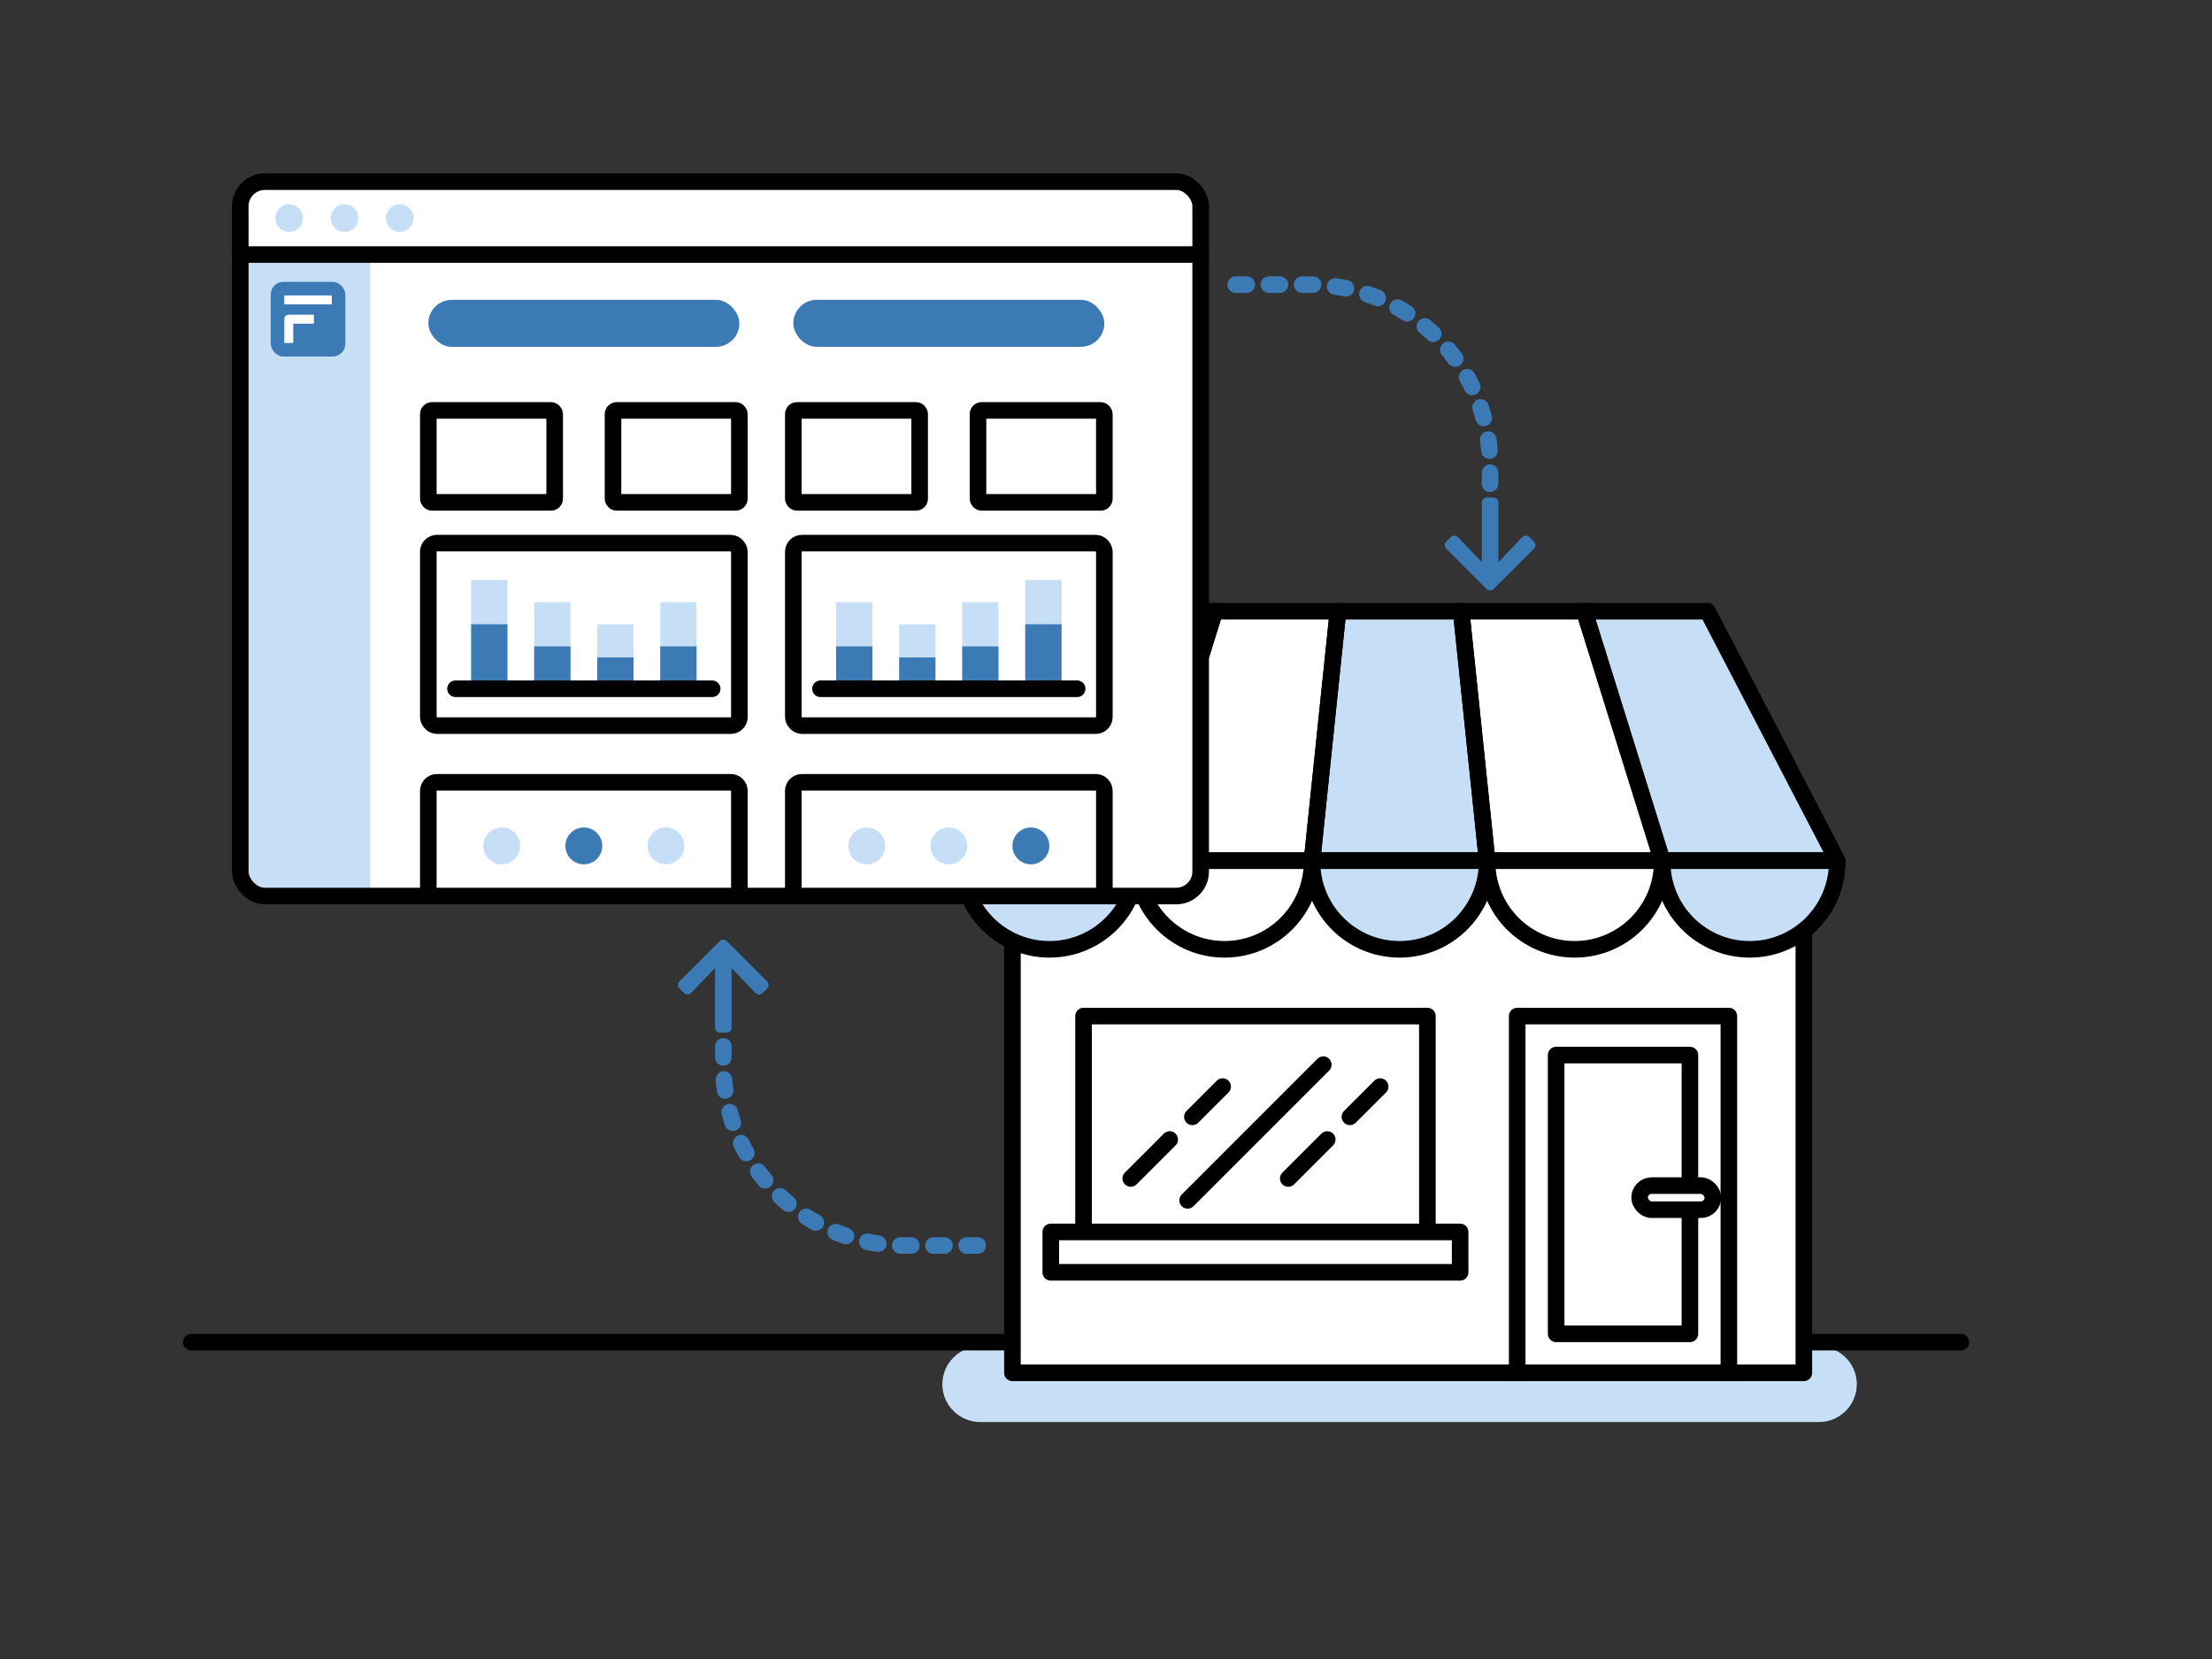 <?xml version="1.0" encoding="UTF-8"?><svg id="Layer_2" xmlns="http://www.w3.org/2000/svg" viewBox="0 0 200 150"><rect x="0" y="0" width="200" height="150" fill="#333333" stroke="none"/><g><path d="M88.619,121.74c-1.879,0-3.417,1.538-3.417,3.417s1.537,3.417,3.417,3.417h75.85c1.879,0,3.417-1.537,3.417-3.417,0-1.861-1.51-3.383-3.365-3.411l-75.901-.005Z" fill="#c6dff7"/><line x1="17.294" y1="121.35" x2="177.294" y2="121.35" fill="none" stroke="#000" stroke-linecap="round" stroke-linejoin="round" stroke-width="1.5"/><g><g id="trade_tent_1"><polygon points="91.541 76.784 91.541 124.126 163.097 124.126 163.097 76.737 91.541 76.784" fill="#fff"/></g><g id="trade_tent_1-2"><rect x="97.969" y="91.869" width="31.089" height="21.06" fill="none" stroke="#000" stroke-linecap="round" stroke-linejoin="round" stroke-width="1.5"/><polyline points="156.317 124.126 156.317 91.869 137.179 91.869 137.179 124.126" fill="none" stroke="#000" stroke-linecap="round" stroke-linejoin="round" stroke-width="1.5"/><polygon points="91.541 76.784 91.541 124.126 163.097 124.126 163.097 76.737 91.541 76.784" fill="none" stroke="#000" stroke-linecap="round" stroke-linejoin="round" stroke-width="1.5"/><rect x="95.007" y="111.387" width="37.012" height="3.652" fill="#fff"/><rect x="95.007" y="111.387" width="37.012" height="3.652" fill="none" stroke="#000" stroke-linecap="round" stroke-linejoin="round" stroke-width="1.5"/><g><line x1="119.645" y1="96.267" x2="107.381" y2="108.532" fill="none" stroke="#000" stroke-linecap="round" stroke-linejoin="round" stroke-width="1.5"/><g><line x1="120.003" y1="103.03" x2="116.48" y2="106.553" fill="none" stroke="#000" stroke-linecap="round" stroke-linejoin="round" stroke-width="1.5"/><line x1="124.789" y1="98.245" x2="122.054" y2="100.979" fill="none" stroke="#000" stroke-linecap="round" stroke-linejoin="round" stroke-width="1.5"/></g><g><line x1="105.761" y1="103.03" x2="102.237" y2="106.553" fill="none" stroke="#000" stroke-linecap="round" stroke-linejoin="round" stroke-width="1.5"/><line x1="110.546" y1="98.245" x2="107.811" y2="100.979" fill="none" stroke="#000" stroke-linecap="round" stroke-linejoin="round" stroke-width="1.5"/></g></g><rect x="140.7" y="95.396" width="12.095" height="25.204" fill="none" stroke="#000" stroke-linecap="round" stroke-linejoin="round" stroke-width="1.5"/><rect x="148.246" y="107.199" width="6.627" height="2.176" rx="1.088" ry="1.088" fill="#fff" stroke="#000" stroke-linecap="round" stroke-linejoin="round" stroke-width="1.5"/></g><g><g><polygon points="102.801 77.814 86.972 77.814 98.696 55.267 109.835 55.267 102.801 77.814" fill="#c6dff7"/><polygon points="118.629 77.814 102.801 77.814 109.835 55.267 120.974 55.267 118.629 77.814" fill="#fff"/><polygon points="134.458 77.814 118.629 77.814 120.974 55.267 132.113 55.267 134.458 77.814" fill="#c6dff7"/><polygon points="150.287 77.814 134.458 77.814 132.113 55.267 143.252 55.267 150.287 77.814" fill="#fff"/><polygon points="166.115 77.814 150.287 77.814 143.252 55.267 154.391 55.267 166.115 77.814" fill="#c6dff7"/></g><g><path d="M86.972,77.814h15.829v.105c0,4.368-3.546,7.914-7.914,7.914h0c-4.368,0-7.914-3.546-7.914-7.914v-.105h0Z" fill="#c6dff7"/><path d="M102.801,77.814h15.829v.105c0,4.368-3.546,7.914-7.914,7.914h0c-4.368,0-7.914-3.546-7.914-7.914v-.105h0Z" fill="#fff"/><path d="M118.629,77.814h15.829v.105c0,4.368-3.546,7.914-7.914,7.914h0c-4.368,0-7.914-3.546-7.914-7.914v-.105h0Z" fill="#c6dff7"/><path d="M134.458,77.814h15.829v.105c0,4.368-3.546,7.914-7.914,7.914h0c-4.368,0-7.914-3.546-7.914-7.914v-.105h0Z" fill="#fff"/><path d="M150.287,77.814h15.829v.105c0,4.368-3.546,7.914-7.914,7.914h0c-4.368,0-7.914-3.546-7.914-7.914v-.105h0Z" fill="#c6dff7"/></g><g><g><polygon points="102.801 77.814 86.972 77.814 98.696 55.267 109.835 55.267 102.801 77.814" fill="none" stroke="#000" stroke-linecap="round" stroke-linejoin="round" stroke-width="1.5"/><polygon points="118.629 77.814 102.801 77.814 109.835 55.267 120.974 55.267 118.629 77.814" fill="none" stroke="#000" stroke-linecap="round" stroke-linejoin="round" stroke-width="1.5"/><polygon points="134.458 77.814 118.629 77.814 120.974 55.267 132.113 55.267 134.458 77.814" fill="none" stroke="#000" stroke-linecap="round" stroke-linejoin="round" stroke-width="1.5"/><polygon points="150.287 77.814 134.458 77.814 132.113 55.267 143.252 55.267 150.287 77.814" fill="none" stroke="#000" stroke-linecap="round" stroke-linejoin="round" stroke-width="1.5"/><polygon points="166.115 77.814 150.287 77.814 143.252 55.267 154.391 55.267 166.115 77.814" fill="none" stroke="#000" stroke-linecap="round" stroke-linejoin="round" stroke-width="1.5"/></g><g><path d="M86.972,77.814h15.829v.105c0,4.368-3.546,7.914-7.914,7.914h0c-4.368,0-7.914-3.546-7.914-7.914v-.105h0Z" fill="none" stroke="#000" stroke-linecap="round" stroke-linejoin="round" stroke-width="1.5"/><path d="M102.801,77.814h15.829v.105c0,4.368-3.546,7.914-7.914,7.914h0c-4.368,0-7.914-3.546-7.914-7.914v-.105h0Z" fill="none" stroke="#000" stroke-linecap="round" stroke-linejoin="round" stroke-width="1.5"/><path d="M118.629,77.814h15.829v.105c0,4.368-3.546,7.914-7.914,7.914h0c-4.368,0-7.914-3.546-7.914-7.914v-.105h0Z" fill="none" stroke="#000" stroke-linecap="round" stroke-linejoin="round" stroke-width="1.5"/><path d="M134.458,77.814h15.829v.105c0,4.368-3.546,7.914-7.914,7.914h0c-4.368,0-7.914-3.546-7.914-7.914v-.105h0Z" fill="none" stroke="#000" stroke-linecap="round" stroke-linejoin="round" stroke-width="1.5"/><path d="M150.287,77.814h15.829v.105c0,4.368-3.546,7.914-7.914,7.914h0c-4.368,0-7.914-3.546-7.914-7.914v-.105h0Z" fill="none" stroke="#000" stroke-linecap="round" stroke-linejoin="round" stroke-width="1.5"/></g></g></g></g></g><g><rect x="21.726" y="16.426" width="86.833" height="64.59" rx="2.213" ry="2.213" fill="#fff"/><path d="M33.477,81.016h-10.106c-.908,0-1.645-.826-1.645-1.845V23.358h11.75v57.658Z" fill="#c6dff7"/><path d="M23.94,16.426H106.346c1.221,0,2.213,.992,2.213,2.213v4.376H21.726v-4.376c0-1.221,.992-2.213,2.213-2.213Z" fill="#fff"/><rect x="21.726" y="16.426" width="86.833" height="64.59" rx="2.213" ry="2.213" fill="none" stroke="#000" stroke-linecap="round" stroke-linejoin="round" stroke-width="1.5"/><g><rect x="24.477" y="25.483" width="6.75" height="6.75" rx="1.148" ry="1.148" fill="#3c7ab5"/><g><rect x="25.704" y="26.711" width="4.295" height=".81" fill="#fff"/><path d="M25.704,28.858v2.148h.81v-1.742h1.864v-.81h-2.269c-.224,0-.405,.181-.405,.405Z" fill="#fff"/></g></g><g><circle cx="26.144" cy="19.721" r="1.25" fill="#c6dff7"/><circle cx="36.144" cy="19.721" r="1.25" fill="#c6dff7"/><circle cx="31.144" cy="19.721" r="1.25" fill="#c6dff7"/></g><line x1="21.726" y1="23.016" x2="108.56" y2="23.016" fill="none" stroke="#000" stroke-linecap="round" stroke-linejoin="round" stroke-width="1.5"/></g><g><path d="M138.698,48.976l-.416-.417c-.179-.181-.47-.176-.645,.007l-2.155,2.262v-5.395c0-.25-.201-.451-.451-.451h-.601c-.25,0-.451,.201-.451,.451v.285c0,.007-.004,.013-.004,.02v1c0,.007,.004,.013,.004,.02v1.959c0,.007-.004,.013-.004,.02v.494c0,.007,.004,.013,.004,.02v1.575l-2.155-2.262c-.175-.182-.466-.185-.644-.007l-.417,.417c-.176,.175-.176,.46,0,.637l3.65,3.649c.174,.176,.46,.176,.636,0l3.647-3.649c.176-.175,.176-.46,0-.637Z" fill="#3c7ab5"/><path d="M133.158,37.075c.102,.301,.193,.605,.277,.913,.091,.334,.394,.553,.724,.553,.064,0,.131-.009,.197-.026,.399-.109,.636-.521,.526-.921-.092-.337-.193-.671-.305-.999-.133-.393-.565-.604-.95-.47-.393,.133-.603,.558-.47,.95Z" fill="#3c7ab5"/><path d="M131.997,34.466c.155,.277,.302,.56,.442,.848,.13,.267,.396,.422,.675,.422,.109,0,.222-.024,.327-.076,.373-.181,.527-.63,.346-1.002-.152-.313-.312-.621-.481-.924-.201-.361-.658-.491-1.021-.288-.361,.202-.49,.658-.288,1.021Z" fill="#3c7ab5"/><path d="M115.727,24.983h-1c-.414,0-.75,.336-.75,.75s.336,.75,.75,.75h1c.414,0,.75-.336,.75-.75s-.336-.75-.75-.75Z" fill="#3c7ab5"/><path d="M133.82,39.854c.045,.312,.08,.629,.106,.948,.031,.393,.359,.689,.746,.689,.021,0,.041,0,.062-.003,.413-.033,.721-.396,.687-.808-.028-.351-.067-.696-.116-1.04-.058-.41-.439-.704-.849-.636-.41,.059-.694,.438-.636,.849Z" fill="#3c7ab5"/><path d="M134.727,41.989c-.414,0-.75,.336-.75,.75v1c0,.414,.336,.75,.75,.75s.75-.336,.75-.75v-1c0-.414-.336-.75-.75-.75Z" fill="#3c7ab5"/><path d="M112.727,24.983h-1c-.414,0-.75,.336-.75,.75s.336,.75,.75,.75h1c.414,0,.75-.336,.75-.75s-.336-.75-.75-.75Z" fill="#3c7ab5"/><path d="M127.636,27.701c-.294-.19-.594-.371-.899-.542-.358-.203-.817-.073-1.021,.288-.202,.361-.073,.818,.288,1.021,.276,.155,.549,.318,.815,.491,.126,.082,.268,.121,.407,.121,.246,0,.486-.12,.63-.342,.226-.348,.127-.812-.221-1.037Z" fill="#3c7ab5"/><path d="M130.102,29.632c-.254-.239-.516-.47-.782-.693-.316-.264-.79-.223-1.057,.094-.266,.318-.224,.791,.094,1.057,.245,.204,.483,.415,.716,.635,.145,.137,.33,.204,.515,.204,.199,0,.397-.079,.546-.235,.284-.301,.271-.775-.031-1.061Z" fill="#3c7ab5"/><path d="M131.571,33.17c.153,0,.31-.047,.443-.146,.333-.245,.405-.715,.16-1.049-.206-.28-.421-.555-.644-.822-.267-.32-.74-.362-1.056-.097-.318,.265-.362,.737-.097,1.056,.203,.244,.398,.495,.587,.752,.147,.2,.375,.306,.605,.306Z" fill="#3c7ab5"/><path d="M118.746,24.987l-1.02-.004c-.414,0-.75,.336-.75,.75s.336,.75,.75,.75l.98,.004h.02c.405,0,.739-.323,.75-.73,.011-.414-.316-.759-.73-.77Z" fill="#3c7ab5"/><path d="M121.854,25.337c-.34-.07-.684-.131-1.029-.181-.402-.054-.791,.225-.85,.635-.06,.41,.225,.79,.635,.85,.316,.046,.629,.101,.939,.165,.052,.011,.103,.016,.153,.016,.348,0,.66-.243,.733-.598,.084-.406-.177-.803-.582-.887Z" fill="#3c7ab5"/><path d="M124.854,26.251c-.322-.132-.649-.254-.981-.366-.389-.135-.817,.077-.95,.47s.077,.817,.47,.95c.303,.103,.601,.215,.896,.335,.093,.038,.188,.056,.283,.056,.296,0,.576-.176,.694-.467,.156-.383-.027-.821-.411-.978Z" fill="#3c7ab5"/></g><g><path d="M61.431,89.373l.416,.417c.179,.181,.47,.176,.645-.007l2.155-2.262v5.395c0,.25,.201,.451,.451,.451h.601c.25,0,.451-.201,.451-.451v-.285c0-.007,.004-.013,.004-.02v-1c0-.007-.004-.013-.004-.02v-1.959c0-.007,.004-.013,.004-.02v-.494c0-.007-.004-.013-.004-.02v-1.575l2.155,2.262c.175,.182,.466,.185,.644,.007l.417-.417c.176-.175,.176-.46,0-.637l-3.65-3.649c-.174-.176-.46-.176-.636,0l-3.647,3.649c-.176,.175-.176,.46,0,.637Z" fill="#3c7ab5"/><path d="M66.971,101.274c-.102-.301-.193-.605-.277-.913-.091-.334-.394-.553-.724-.553-.064,0-.131,.009-.197,.026-.399,.109-.636,.521-.526,.921,.092,.337,.193,.671,.305,.999,.133,.393,.565,.604,.95,.47,.393-.133,.603-.558,.47-.95Z" fill="#3c7ab5"/><path d="M68.132,103.883c-.155-.277-.302-.56-.442-.848-.13-.267-.396-.422-.675-.422-.109,0-.222,.024-.327,.076-.373,.181-.527,.63-.346,1.002,.152,.313,.312,.621,.481,.924,.201,.361,.658,.491,1.021,.288,.361-.202,.49-.658,.288-1.021Z" fill="#3c7ab5"/><path d="M84.403,113.365h1c.414,0,.75-.336,.75-.75s-.336-.75-.75-.75h-1c-.414,0-.75,.336-.75,.75s.336,.75,.75,.75Z" fill="#3c7ab5"/><path d="M66.309,98.494c-.045-.312-.08-.629-.106-.948-.031-.393-.359-.689-.746-.689-.021,0-.041,0-.062,.003-.413,.033-.721,.396-.687,.808,.028,.351,.067,.696,.116,1.04,.058,.41,.439,.704,.849,.636,.41-.059,.694-.438,.636-.849Z" fill="#3c7ab5"/><path d="M65.403,96.359c.414,0,.75-.336,.75-.75v-1c0-.414-.336-.75-.75-.75s-.75,.336-.75,.75v1c0,.414,.336,.75,.75,.75Z" fill="#3c7ab5"/><path d="M87.403,113.365h1c.414,0,.75-.336,.75-.75s-.336-.75-.75-.75h-1c-.414,0-.75,.336-.75,.75s.336,.75,.75,.75Z" fill="#3c7ab5"/><path d="M72.494,110.648c.294,.19,.594,.371,.899,.542,.358,.203,.817,.073,1.021-.288,.202-.361,.073-.818-.288-1.021-.276-.155-.549-.318-.815-.491-.126-.082-.268-.121-.407-.121-.246,0-.486,.12-.63,.342-.226,.348-.127,.812,.221,1.037Z" fill="#3c7ab5"/><path d="M70.028,108.717c.254,.239,.516,.47,.782,.693,.316,.264,.79,.223,1.057-.094,.266-.318,.224-.791-.094-1.057-.245-.204-.483-.415-.716-.635-.145-.137-.33-.204-.515-.204-.199,0-.397,.079-.546,.235-.284,.301-.271,.775,.031,1.061Z" fill="#3c7ab5"/><path d="M68.558,105.179c-.153,0-.31,.047-.443,.146-.333,.245-.405,.715-.16,1.049,.206,.28,.421,.555,.644,.822,.267,.32,.74,.362,1.056,.097,.318-.265,.362-.737,.097-1.056-.203-.244-.398-.495-.587-.752-.147-.2-.375-.306-.605-.306Z" fill="#3c7ab5"/><path d="M81.383,113.361l1.02,.004c.414,0,.75-.336,.75-.75s-.336-.75-.75-.75l-.98-.004h-.02c-.405,0-.739,.323-.75,.73-.011,.414,.316,.759,.73,.77Z" fill="#3c7ab5"/><path d="M78.275,113.012c.34,.07,.684,.131,1.029,.181,.402,.054,.791-.225,.85-.635,.06-.41-.225-.79-.635-.85-.316-.046-.629-.101-.939-.165-.052-.011-.103-.016-.153-.016-.348,0-.66,.243-.733,.598-.084,.406,.177,.803,.582,.887Z" fill="#3c7ab5"/><path d="M75.275,112.098c.322,.132,.649,.254,.981,.366,.389,.135,.817-.077,.95-.47s-.077-.817-.47-.95c-.303-.103-.601-.215-.896-.335-.093-.038-.188-.056-.283-.056-.296,0-.576,.176-.694,.467-.156,.383,.027,.821,.411,.978Z" fill="#3c7ab5"/></g><rect x="38.727" y="49.108" width="28.125" height="16.5" rx=".779" ry=".779" fill="none" stroke="#000" stroke-linecap="round" stroke-linejoin="round" stroke-width="1.5"/><rect x="71.727" y="49.108" width="28.125" height="16.5" rx=".779" ry=".779" fill="none" stroke="#000" stroke-linecap="round" stroke-linejoin="round" stroke-width="1.5"/><g><path d="M38.727,80.233v-8.721c0-.43,.349-.779,.779-.779h26.567c.43,0,.779,.349,.779,.779v8.721" fill="none" stroke="#000" stroke-linecap="round" stroke-linejoin="round" stroke-width="1.5"/><path d="M71.727,80.233v-8.721c0-.43,.349-.779,.779-.779h26.567c.43,0,.779,.349,.779,.779v8.721" fill="none" stroke="#000" stroke-linecap="round" stroke-linejoin="round" stroke-width="1.5"/><g><circle cx="52.789" cy="76.483" r="1.667" fill="#3c7ab5"/><circle cx="45.37" cy="76.483" r="1.667" fill="#c6dff7"/><circle cx="60.209" cy="76.483" r="1.667" fill="#c6dff7"/></g><g><circle cx="85.789" cy="76.483" r="1.667" fill="#c6dff7"/><circle cx="78.37" cy="76.483" r="1.667" fill="#c6dff7"/><circle cx="93.209" cy="76.483" r="1.667" fill="#3c7ab5"/></g></g><rect x="38.727" y="27.108" width="28.125" height="4.25" rx="2.125" ry="2.125" fill="#3c7ab5"/><rect x="71.727" y="27.108" width="28.125" height="4.25" rx="2.125" ry="2.125" fill="#3c7ab5"/><g><rect x="38.727" y="37.108" width="11.425" height="8.315" rx=".337" ry=".337" fill="none" stroke="#000" stroke-linecap="round" stroke-linejoin="round" stroke-width="1.5"/><rect x="55.426" y="37.108" width="11.425" height="8.315" rx=".337" ry=".337" fill="none" stroke="#000" stroke-linecap="round" stroke-linejoin="round" stroke-width="1.5"/></g><g><rect x="71.727" y="37.108" width="11.425" height="8.315" rx=".337" ry=".337" fill="none" stroke="#000" stroke-linecap="round" stroke-linejoin="round" stroke-width="1.5"/><rect x="88.426" y="37.108" width="11.425" height="8.315" rx=".337" ry=".337" fill="none" stroke="#000" stroke-linecap="round" stroke-linejoin="round" stroke-width="1.5"/></g><g><rect x="42.6" y="52.442" width="3.278" height="9.833" fill="#c6dff7"/><rect x="54.001" y="56.442" width="3.278" height="5.833" fill="#c6dff7"/><rect x="48.3" y="54.442" width="3.278" height="7.833" fill="#c6dff7"/><rect x="59.701" y="54.442" width="3.278" height="7.833" fill="#c6dff7"/><g><rect x="42.6" y="56.442" width="3.278" height="5.833" fill="#3c7ab5"/><rect x="54.001" y="59.442" width="3.278" height="2.833" fill="#3c7ab5"/><rect x="48.3" y="58.442" width="3.278" height="3.833" fill="#3c7ab5"/><rect x="59.701" y="58.442" width="3.278" height="3.833" fill="#3c7ab5"/></g></g><line x1="41.185" y1="62.275" x2="64.393" y2="62.275" fill="none" stroke="#000" stroke-linecap="round" stroke-linejoin="round" stroke-width="1.5"/><g><rect x="92.701" y="52.442" width="3.278" height="9.833" transform="translate(188.68 114.717) rotate(-180)" fill="#c6dff7"/><rect x="81.3" y="56.442" width="3.278" height="5.833" transform="translate(165.878 118.717) rotate(-180)" fill="#c6dff7"/><rect x="87.001" y="54.442" width="3.278" height="7.833" transform="translate(177.279 116.717) rotate(-180)" fill="#c6dff7"/><rect x="75.6" y="54.442" width="3.278" height="7.833" transform="translate(154.477 116.717) rotate(-180)" fill="#c6dff7"/><g><rect x="92.701" y="56.442" width="3.278" height="5.833" transform="translate(188.68 118.717) rotate(-180)" fill="#3c7ab5"/><rect x="81.3" y="59.442" width="3.278" height="2.833" transform="translate(165.878 121.717) rotate(-180)" fill="#3c7ab5"/><rect x="87.001" y="58.442" width="3.278" height="3.833" transform="translate(177.279 120.717) rotate(-180)" fill="#3c7ab5"/><rect x="75.6" y="58.442" width="3.278" height="3.833" transform="translate(154.477 120.717) rotate(-180)" fill="#3c7ab5"/></g></g><line x1="74.185" y1="62.275" x2="97.393" y2="62.275" fill="none" stroke="#000" stroke-linecap="round" stroke-linejoin="round" stroke-width="1.5"/></svg>